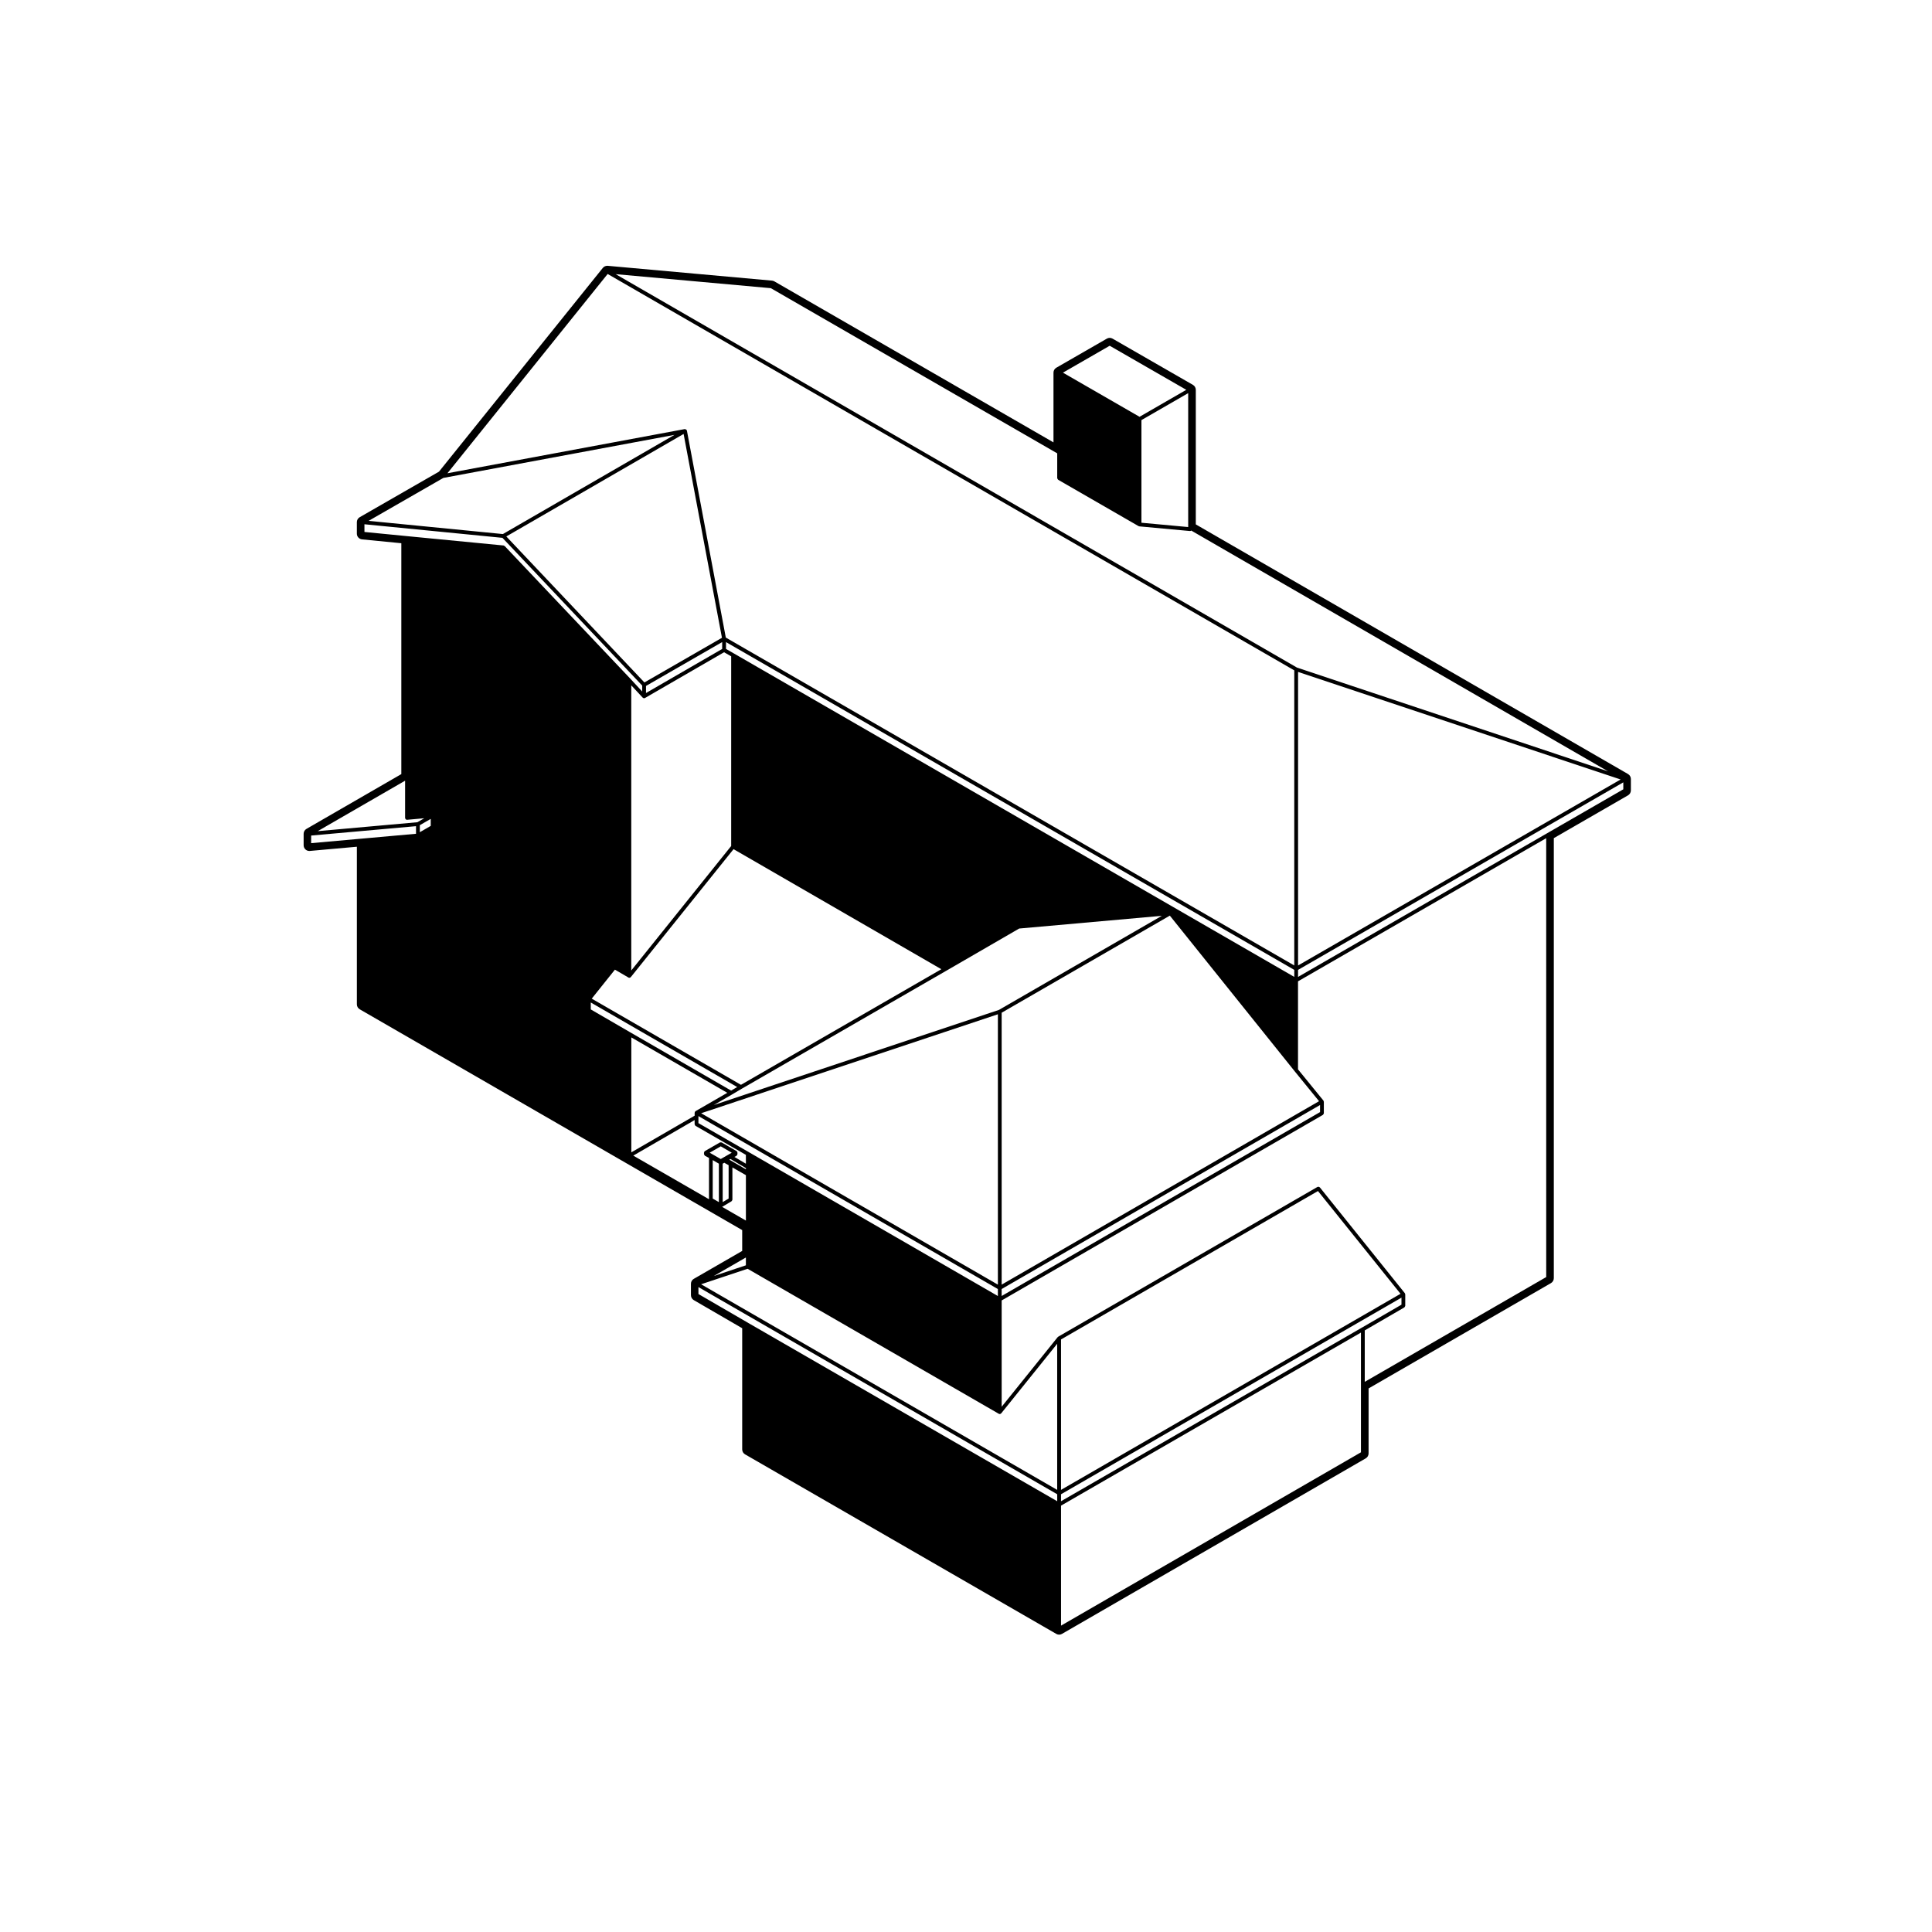 <?xml version="1.0" encoding="UTF-8"?>
<!-- Uploaded to: ICON Repo, www.svgrepo.com, Generator: ICON Repo Mixer Tools -->
<svg fill="#000000" width="800px" height="800px" version="1.1" viewBox="144 144 512 512" xmlns="http://www.w3.org/2000/svg">
 <path d="m424.68 577.2c0.262 0 0.523-0.07 0.754-0.203l80.5-46.516c0.469-0.273 0.754-0.766 0.754-1.309l0.004-17.227 48.336-27.91c0.465-0.273 0.75-0.766 0.75-1.309v-116.61l19.672-11.348c0.465-0.273 0.75-0.766 0.75-1.309v-3.019c0-0.539-0.293-1.039-0.75-1.309l-114.55-66.164v-35.66c0-0.539-0.289-1.039-0.754-1.309l-21.309-12.258c-0.238-0.137-0.5-0.203-0.754-0.203-0.258 0-0.523 0.066-0.75 0.203l-13.395 7.707c-0.473 0.273-0.754 0.766-0.754 1.309v18.477l-73.973-42.668c-0.191-0.105-0.402-0.176-0.621-0.195l-43.523-3.926c-0.047-0.004-0.09-0.004-0.137-0.004-0.453 0-0.891 0.207-1.18 0.562l-43.418 53.992-21.008 12.07c-0.469 0.266-0.754 0.766-0.754 1.309v3.059c0 0.777 0.59 1.426 1.367 1.508l10.418 1.02v61.184l-25.137 14.516c-0.469 0.273-0.754 0.766-0.754 1.309v3.031c0 0.422 0.176 0.832 0.492 1.117 0.277 0.258 0.641 0.395 1.02 0.395 0.047 0 0.09 0 0.137-0.004l12.461-1.117v41.77c0 0.539 0.289 1.039 0.754 1.309l101.36 58.516v5.523l-12.832 7.402c-0.469 0.273-0.754 0.766-0.754 1.309v3.012c0 0.535 0.289 1.039 0.75 1.309l12.836 7.453v32.113c0 0.539 0.289 1.039 0.754 1.309l82.504 47.594c0.219 0.121 0.48 0.191 0.738 0.191zm-76.398-356.83 75.891 43.77v6.57c0 0.023 0.023 0.039 0.031 0.066 0.012 0.066 0.039 0.109 0.07 0.168 0.035 0.059 0.059 0.105 0.117 0.152 0.016 0.016 0.02 0.039 0.039 0.055l21.305 12.281c0.051 0.031 0.105 0.031 0.16 0.039 0.016 0.004 0.023 0.023 0.039 0.023l13.402 1.234h0.047c0.121 0 0.23-0.051 0.312-0.121l110.43 63.793-82.422-27.488-180.55-104.26zm89.801 15.258 20.297 11.68-12.391 7.148-20.297-11.699zm20.801 48.047-12.391-1.145v-27.199l12.391-7.144zm115.31 69.5-20.176 11.637-66.02 38.082v-1.863l86.195-49.699zm-20.43 129.26-48.09 27.766v-13.633l10.488-6.086c0.02-0.016 0.02-0.039 0.039-0.059 0.055-0.039 0.082-0.09 0.105-0.141 0.039-0.059 0.07-0.105 0.082-0.172 0-0.023 0.02-0.039 0.02-0.066v-3.031c0-0.051-0.039-0.082-0.051-0.125-0.012-0.039 0.004-0.086-0.02-0.121-0.004-0.012-0.02-0.012-0.031-0.023-0.004-0.012 0-0.031-0.012-0.039l-22.512-28.027c-0.039-0.047-0.098-0.051-0.141-0.082-0.055-0.035-0.102-0.074-0.156-0.086-0.07-0.016-0.125 0.004-0.191 0.02-0.055 0.012-0.105-0.004-0.152 0.02l-68.711 39.691c-0.02 0.016-0.023 0.039-0.039 0.055-0.031 0.02-0.059 0.031-0.082 0.055-0.004 0.012-0.02 0.004-0.023 0.016l-14.832 18.434v-28.172l85.129-49.172c0.023-0.016 0.023-0.039 0.047-0.055 0.051-0.047 0.082-0.098 0.109-0.152 0.035-0.055 0.066-0.105 0.07-0.168 0.004-0.023 0.023-0.039 0.023-0.066v-3.043c0-0.051-0.039-0.082-0.051-0.125-0.012-0.039 0.004-0.086-0.02-0.121-0.004-0.012-0.02-0.016-0.031-0.023-0.012-0.016 0-0.031-0.012-0.047l-6.731-8.262v-23.332l65.773-37.934zm-128.58 92.375v-31.801l79.484-45.863v31.73zm-89.859-261.79-20.547 11.836-36.598-38.691 46.984-27.16zm-34.766 96.648 38.805 22.406-1.605 0.945-26.703-15.422-10.488-6.086-0.004-1.844zm36.188 23.941-8.41 4.852c-0.02 0.016-0.023 0.039-0.047 0.055-0.035 0.031-0.059 0.055-0.09 0.098-0.016 0.02-0.039 0.02-0.051 0.039v0.016c-0.012 0.02-0.004 0.047-0.016 0.066-0.012 0.039-0.016 0.07-0.02 0.105-0.004 0.023-0.023 0.039-0.023 0.066v0.766l-16.781 9.715v-30.461zm-1.738 14.184 2.91 1.688-2.91 1.672-2.938-1.672zm-2.129 3.648 1.629 0.945v10.188l-1.629-0.945zm8.789 2.43-4.394-2.543 0.312-0.18 4.086 2.414v0.309zm-6.152-1.48 0.43-0.246 1.145 0.648v8.844l-1.57 0.938zm6.91-3.07-13.336-7.68v-1.867l79.355 45.836v1.848zm-12.617-10.301 78.641-26.227v71.652zm-1.727 1.809v1.102c0 0.023 0.02 0.039 0.023 0.066 0.012 0.07 0.035 0.109 0.07 0.172 0.031 0.059 0.059 0.105 0.109 0.145 0.02 0.016 0.02 0.039 0.047 0.055l13.336 7.68v2.344l-3.047-1.797 0.543-0.289c0.023-0.016 0.031-0.047 0.051-0.066 0.051-0.039 0.082-0.086 0.117-0.137 0.035-0.059 0.059-0.105 0.07-0.172 0.004-0.031 0.031-0.047 0.031-0.074v-0.371c0-0.023-0.02-0.039-0.023-0.066-0.004-0.047-0.016-0.082-0.031-0.117-0.004-0.023 0.004-0.051-0.004-0.07-0.012-0.02-0.039-0.023-0.055-0.047-0.023-0.035-0.051-0.059-0.086-0.086-0.02-0.02-0.02-0.047-0.047-0.059l-3.918-2.273c-0.02-0.016-0.051 0-0.07-0.012-0.059-0.023-0.109-0.02-0.172-0.023-0.07 0-0.133 0-0.195 0.023-0.02 0.012-0.047 0-0.066 0.012l-3.953 2.273c-0.02 0.016-0.023 0.039-0.047 0.059-0.035 0.023-0.059 0.051-0.086 0.086-0.016 0.02-0.047 0.02-0.055 0.047-0.012 0.02 0 0.047-0.004 0.066-0.016 0.047-0.023 0.082-0.031 0.121-0.004 0.023-0.023 0.039-0.023 0.066v0.371c0 0.031 0.023 0.047 0.031 0.07 0.012 0.066 0.035 0.109 0.07 0.172 0.035 0.059 0.066 0.105 0.121 0.141 0.02 0.02 0.02 0.047 0.047 0.059l1.055 0.562v10.949l-20.062-11.562zm9.77 21.527c0.02-0.016 0.02-0.039 0.039-0.055 0.051-0.039 0.074-0.09 0.109-0.145 0.031-0.059 0.066-0.105 0.07-0.172 0-0.02 0.023-0.035 0.023-0.059v-8.543l3.578 2.051v12.035l-6.301-3.633zm70.879-50.719-75.57 25.207 4.84-2.797v-0.004l2.594-1.535h0.004l54.113-31.215h0.004l19.375-11.219 37.805-3.371zm-70.332-42.602 55.066 31.816-53.105 30.637-39.543-22.836 6.144-7.684 3.578 2.086c0.082 0.051 0.168 0.07 0.25 0.07 0.152 0 0.277-0.07 0.367-0.176 0.004-0.004 0.016 0 0.023-0.012zm71.051 116.57 84.379-48.766v1.879l-84.379 48.734zm0-1.164v-72.059l44.566-25.73 33.082 41.238v0.004l6.465 7.934zm164.03-133.87-85.48 49.289v-77.797zm-86.484 52.32-148.46-85.691-2.137-1.223v-1.812l150.6 86.867zm-171.8-77.109 20.188-11.629v1.824l-20.188 11.68zm-0.875 3.098c0 0.004 0.004 0 0.012 0.004 0.09 0.098 0.215 0.152 0.359 0.152 0.086 0 0.172-0.02 0.25-0.066l20.945-12.117 1.883 1.078v50.27l-26.477 32.984v-75.562zm27.797 151.36 66.578 38.43c0.082 0.047 0.16 0.066 0.25 0.066 0.145 0 0.277-0.07 0.367-0.176 0.004-0.004 0.016 0 0.023-0.012l14.828-18.434v38.723l-94.363-54.492zm151.16-20.602 21.875 27.23-89.973 51.965v-39.863zm11.637 36.199-79.734 46.008v-1.848l90.223-52.109v1.863zm-199.88-279.23 181.96 105.05v78.203l-150.65-86.898-10.309-54.84c-0.004-0.035-0.035-0.047-0.051-0.074-0.012-0.031 0.004-0.059-0.012-0.086-0.016-0.031-0.055-0.035-0.082-0.066-0.047-0.051-0.09-0.09-0.156-0.117-0.059-0.023-0.109-0.035-0.176-0.039-0.012 0-0.016-0.004-0.023-0.004-0.031 0-0.055-0.023-0.09-0.02l-62.875 11.703zm-43.539 54.047 61.238-11.406-45.465 26.285-35.586-3.5zm-20.926 12.281 36.582 3.598 37.039 39.156v1.566l-3.023-3.254h-0.004l-0.004-0.012v-0.004l-33.398-35.262c-0.039-0.047-0.102-0.039-0.145-0.066-0.055-0.035-0.102-0.09-0.172-0.098l-25.531-2.473-11.332-1.109-0.004-2.043zm10.785 77.844c0 0.004-0.004 0.012-0.004 0.02 0.004 0.074 0.059 0.125 0.098 0.188 0.023 0.047 0.031 0.102 0.066 0.125 0.098 0.09 0.211 0.141 0.344 0.141h0.047l4.527-0.406-1.824 1.055-26.41 2.363 23.156-13.371v9.863c-0.012 0.008 0 0.012 0 0.023zm3.906 1.902 2.891-1.668v1.855l-2.891 1.676zm86.406 116.64-8.508 2.832 8.508-4.902zm-12.578 5.769 95.082 54.906v1.848l-81.742-47.172-13.336-7.738v-1.844zm-102.63-119.66 27.789-2.484v2.016l-14.234 1.27-13.559 1.215z"/>
</svg>